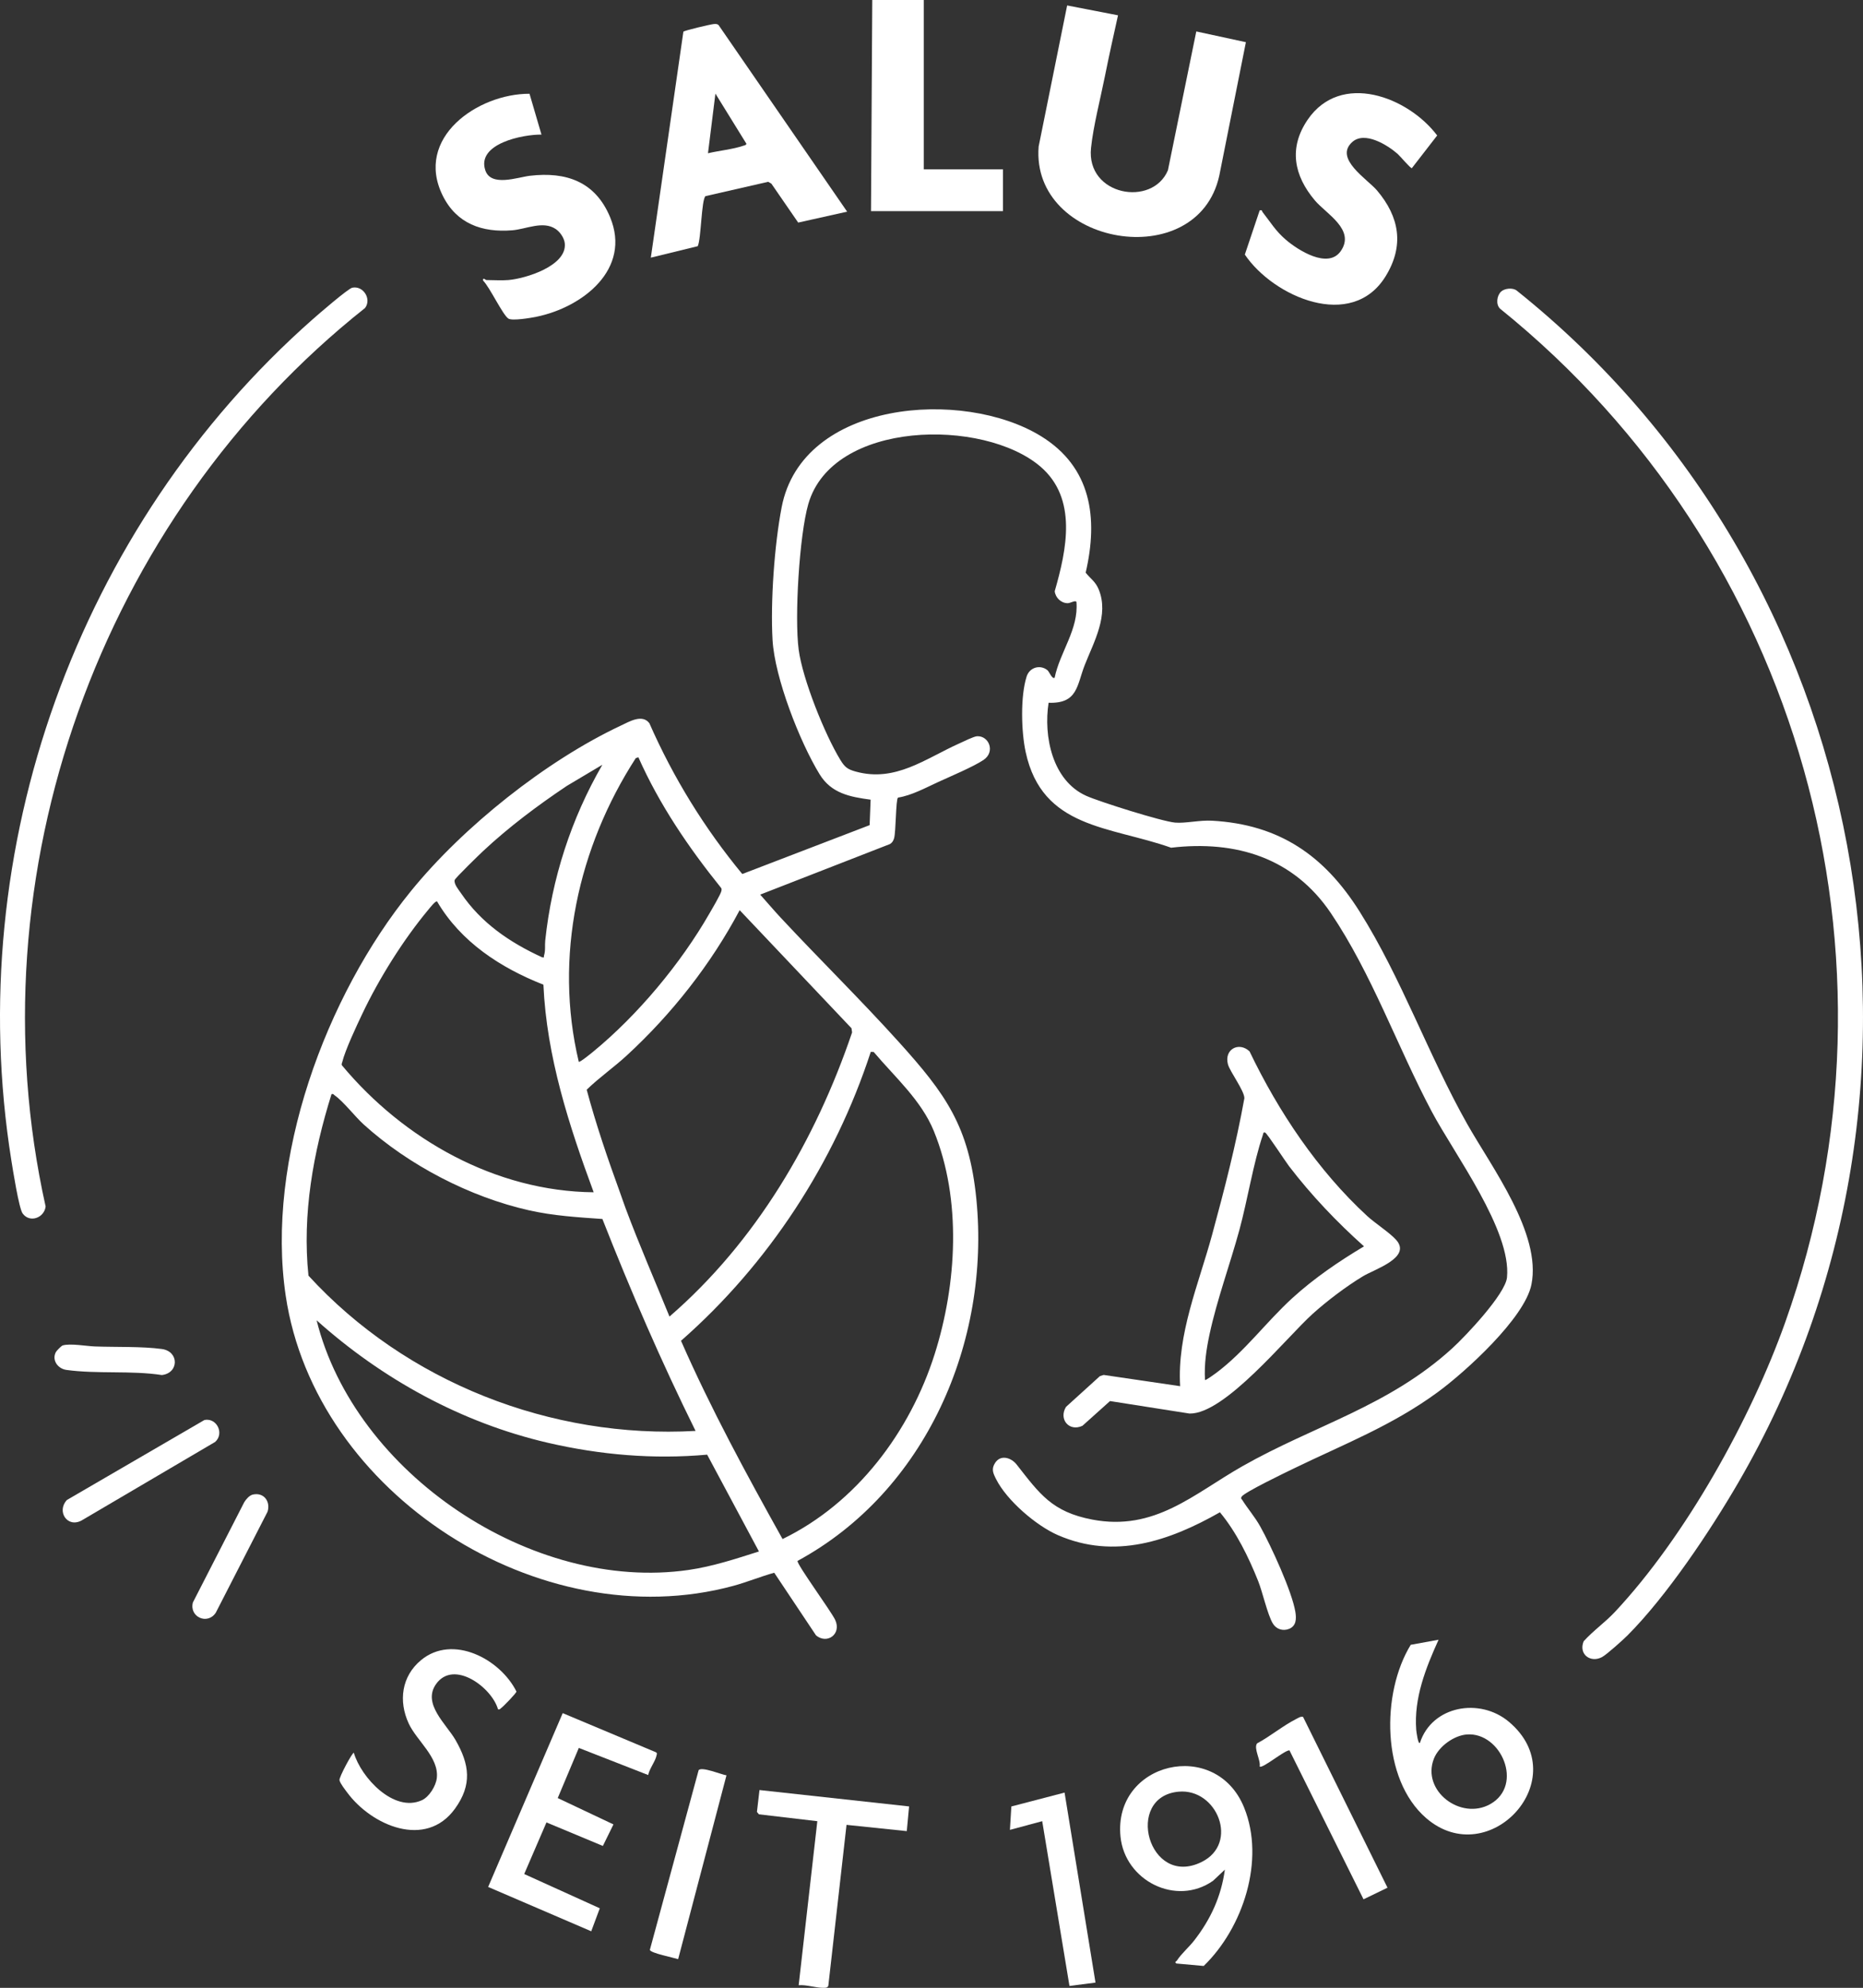 <?xml version="1.0" encoding="UTF-8"?> <svg xmlns="http://www.w3.org/2000/svg" id="Layer_2" data-name="Layer 2" viewBox="0 0 982.078 1047.596"><rect x="0" y="0" width="982.078" height="1047.596" fill="#333333" stroke="none"/><defs><style> .cls-1 { fill: #fff; } </style></defs><g id="Layer_1-2" data-name="Layer 1"><g id="White"><path class="cls-1" d="M552.768,370.361c-2.749,17.601,1.927,41.033,19.869,49.055,7.042,3.149,39.93,13.495,46.819,14.1,5.332,.47,12.968-1.361,19.348-1.012,35.763,1.952,59.408,18.523,77.895,47.863,22.155,35.162,36.31,75.829,56.838,112.15,12.738,22.539,39.145,57.618,33.755,84.441-3.549,17.663-34.818,46.023-49.393,56.716-23.973,17.588-49.378,27.372-75.767,40.167-4.023,1.951-26.404,12.686-27.649,14.959-.532,.97-.07,.989,.35,1.658,2.99,4.756,6.661,8.894,9.536,14.061,5.594,10.052,16.745,34.225,18.495,45.037,.569,3.511,.484,7.305-3.282,8.844-3.294,1.347-6.818,.201-8.626-2.828-2.8-4.694-5.345-16.401-7.737-22.393-5.028-12.594-11.456-25.746-20.137-36.199-26.628,15.136-55.537,25.043-85.397,12.046-11.479-4.997-27.002-18.322-32.636-29.588-1.566-3.131-2.585-5.274-.444-8.548,2.91-4.448,8.45-2.735,11.328,.939,12.147,15.508,18.655,24.93,39.79,28.984,32.997,6.33,53.504-13.499,79.121-28.059,38.095-21.651,77-31.502,110.717-62.201,7.052-6.421,27.987-28.579,28.843-37.31,2.433-24.828-27.722-64.952-39.675-87.461-18.139-34.158-31.521-72.556-53.218-104.634-19.664-29.07-49.91-38.397-84.162-34.398-32.341-11.448-67.904-9.954-76.668-50.394-2.334-10.77-2.849-29.335,.516-39.855,1.548-4.839,7.176-6.417,10.987-3.27,.908,.749,2.48,4.884,3.762,3.943,2.788-13.617,12.741-25.556,11.491-39.975-.584-1.022-3.189,.686-4.606,.686-3.48,.001-6.466-2.904-6.841-6.292,6.289-21.877,12.139-48.915-7.589-65.746-29.936-25.541-109.58-24.493-122.305,19.788-4.743,16.505-7.338,59.816-5.069,76.801,2.07,15.496,13.701,44.503,21.928,57.98,2.33,3.816,3.719,4.999,8.187,6.223,20.901,5.73,36.647-6.83,54.589-14.865,2.033-.91,7.595-3.694,9.339-3.775,6.302-.291,9.751,8.265,3.346,12.531-5.391,3.59-17.392,8.633-23.797,11.572-6.785,3.113-13.928,7.056-21.235,8.24-1.2,.81-1.055,18.096-2.088,21.491-.407,1.337-.988,2.305-2.226,3.014l-68.337,26.624c3.601,4.003,7.118,8.191,10.786,12.126,20.511,22.009,42.084,43.142,62.242,65.481,24.678,27.348,37.124,44.459,40.925,82.869,7.456,75.34-26.675,154.056-94.275,190.664-.423,1.797,17.744,26.529,19.868,31.114,3.433,7.408-4.218,12.996-10.104,8.141l-22.037-33.029c-7.204,2.007-14.319,4.957-21.686,6.951-101.764,27.54-220.271-48.443-235.83-152.863-10.694-71.771,21.017-158.05,66.064-213.4,27.564-33.868,71.059-68.553,110.646-87.162,4.448-2.091,11.263-6.214,15.001-1.188,12.564,28.625,29.06,55.371,48.956,79.435l67.132-25.757,.521-13.42c-10.956-1.465-20.733-3.335-26.893-13.385-10.499-17.129-23.688-50.932-24.806-70.823-1.135-20.196,.973-50.008,4.805-69.918,10.863-56.438,95.607-62.691,136.65-37.476,26.628,16.359,30.302,43.127,23.613,71.968,2.517,3.205,5.16,4.625,6.89,8.877,5.512,13.544-2.568,27.557-7.372,39.777-4.192,10.665-3.624,20.468-19.06,19.91m-216.247,28.734l-1.355,.409c-30.452,47.129-43.234,104.757-30.071,160.058,.479,.52,6.694-4.582,7.513-5.253,23.536-19.307,46.215-46.492,61.371-72.903,1.248-2.174,6.108-10.33,6.349-12.065,.075-.532,.129-.982-.228-1.438-17.039-21.146-32.536-43.897-43.578-68.81m-18.985,3.934l-18.681,11.115c-15.489,10.368-30.571,21.66-44.208,34.391-1.924,1.797-14.676,14.191-14.96,15.22-.572,2.066,2.101,5.171,3.301,6.939,10.71,15.778,25.69,25.965,42.816,33.824,1.401,.26,.743-.204,.965-.92,.873-2.823,.356-5.207,.641-7.891,3.472-32.706,13.689-64.27,30.126-92.679m-87.126,72.047c-.792-.544-3.822,3.394-4.555,4.272-13.144,15.724-26.058,36.358-34.848,54.886-3.049,6.427-8.992,19.016-10.598,25.491-.151,.606-.541,1.145-.105,1.776,32.509,39.019,80.943,66.359,132.646,66.833-13.024-35.205-24.806-71.517-26.501-109.403-22.567-8.879-43.559-22.524-56.04-43.855m122.503,218.762c45.561-39.406,76.99-92.983,96.261-149.749l-.314-2.192-58.951-62.236c-15.138,28.529-35.823,54.791-59.584,76.648-6.785,6.241-14.482,11.58-21.055,17.971,4.92,18.369,11.089,36.386,17.58,54.243,.997,2.742,1.914,5.51,2.921,8.214,7.165,19.243,15.429,38.086,23.142,57.101m59.606,117.244c39.096-18.958,67.28-56.637,80.225-97.596,11.607-36.722,14.302-81.22-.479-117.415-6.651-16.286-20.549-28.449-31.694-41.666l-1.551-.08c-19.062,58.445-53.885,111.764-100.031,152.278,15.743,35.863,34.475,70.312,53.529,104.479m-45.862-56.987c-18.052-36.466-34.21-73.801-49.11-111.683-13.033-.907-25.893-1.69-38.663-4.566-31.235-7.033-63.402-23.759-87.115-45.193-4.642-4.196-10.74-12.205-15.374-15.41-.555-.383-.647-.912-1.641-.645-9.624,30.783-15.503,63.268-12.157,95.663,51.354,56.116,127.843,86.124,204.062,81.835m33.407,63.53l-27.299-51.016c-28.275,2.554-56.488,.118-84.057-6.281-45.461-10.553-87.228-33.555-121.815-64.524,20.128,80.759,113.602,143.463,196.075,131.565,12.662-1.826,24.971-5.888,37.095-9.744"></path><path class="cls-1" d="M791.296,153.674c1.857-1.721,6.174-2.207,8.286-.503,187.411,149.819,237.906,419.789,116.729,628.222-14.803,25.463-37.701,59.754-58.38,80.478-2.292,2.297-11.024,10.146-13.451,11.434-6.052,3.21-12.458-1.504-9.659-8.346,5.133-5.674,11.276-9.904,16.551-15.541,37.138-39.694,71.543-101.491,89.729-152.618,68.394-192.286,7.603-406.812-150.359-534.131-2.35-2.31-1.651-6.949,.555-8.993"></path><path class="cls-1" d="M185.71,151.616c5.773-1.188,10.307,5.952,6.727,10.701C52.886,272.912-14.92,460.781,24.05,635.824c-.689,5.959-8.334,8.864-12.107,3.691-1.974-2.705-5.208-23.275-5.976-28.083C-20.204,447.439,40.969,277.445,164.914,168.199c2.928-2.58,18.56-16.122,20.796-16.583"></path><path class="cls-1" d="M589.361,8.07c-2.368,10.664-4.756,21.35-6.897,32.072-2.336,11.705-6.144,26.338-7.335,37.857-2.594,25.079,32.306,31.314,40.544,11.726l14.948-73.152,26.154,5.66-14.028,70.331c-11.515,52.232-99.389,36.88-95.23-15.32l15.031-74.373,26.812,5.198Z"></path><path class="cls-1" d="M622.106,730.52c-1.644-27.571,9.74-53.668,16.845-79.77,6.475-23.787,12.647-47.707,17.023-71.995-.013-3.956-7.624-13.977-8.667-17.856-2.133-7.925,5.804-12.118,11.393-6.813,15.232,31.756,35.965,62.778,61.967,86.716,4.173,3.842,12.131,8.958,15.419,12.746,8.028,9.246-11.456,15.314-17.639,19.06-8.867,5.372-18.906,12.959-26.6,19.904-13.811,12.466-46.191,52.809-64.793,52.436l-41.916-6.583-14.53,13.03c-7.042,3.291-12.65-3.48-8.662-9.971l17.865-16.196,1.983-.631,40.312,5.923Zm13.104-3.28c.333,.385,5.157-3.149,5.835-3.655,15.143-11.301,26.424-26.935,40.321-39.589,11.441-10.418,24.408-19.238,37.666-27.164-14.393-12.869-27.802-26.954-39.558-42.304-1.829-2.388-11.512-17.208-12.51-17.623-1.106-.461-1.046,.622-1.277,1.305-4.98,14.668-8.08,34.324-12.327,49.919-4.938,18.134-11.814,36.736-15.741,54.998-1.708,7.945-2.887,15.954-2.409,24.111"></path><path class="cls-1" d="M446.567,111.547l-25.802,5.755-14.125-20.508-1.693-.98-33.046,7.551c-2.177,1.867-2.273,22.479-4.081,26.376l-24.737,6.042,17.157-119.067c.494-.663,14.487-3.932,16.012-4.039,.95-.067,1.821-.162,2.572,.581l67.743,98.29Zm-73.354-30.784c5.721-1.364,13.19-2.076,18.632-3.958,.664-.23,1.244-.214,1.671-.966l-16.385-26.508-3.919,31.431Z"></path><path class="cls-1" d="M268.084,147.576c9.055-.798,30.591-7.402,29.665-19.134-.226-2.867-2.421-6.135-4.77-7.725-6.727-4.555-15.61,.06-22.94,.649-15.945,1.282-29.354-3.476-36.682-18.316-15.014-30.401,18.434-53.723,45.78-53.635l6.304,21.524c-9.712-.163-34.31,4.742-29.608,18.813,2.977,8.909,17.113,3.635,23.469,2.886,19.2-2.263,34.51,3.102,42.284,21.744,11.449,27.454-14.422,47.53-38.739,52.54-2.923,.602-12.721,2.266-14.808,1.002-2.962-1.794-9.978-16.784-13.371-20.033-.266-2.071,1.346-.315,1.629-.315,3.756,0,8.144,.322,11.79,0"></path><path class="cls-1" d="M664.033,110.895c1.514-.375,1.077,.306,1.491,.83,4.227,5.345,6.784,9.874,12.248,14.572,6.406,5.508,22.277,15.667,28.991,6.048,7.887-11.299-7.625-19.622-13.598-26.682-11.081-13.096-13.956-27.69-3.865-42.525,17.423-25.615,52.88-12.163,68.305,8.255l-13.35,17.233c-.725,.182-6.142-6.342-7.517-7.54-5.375-4.686-17.342-12.152-23.921-6.221-9.703,8.75,8.004,19.504,13.114,25.543,11.822,13.973,14.396,29.062,4.524,45.15-17.835,29.068-59.221,10.838-74.241-11.391l7.818-23.272Z"></path><polygon class="cls-1" points="486.969 0 486.969 89.256 528.699 89.256 528.699 111.28 459.149 111.28 459.812 0 486.969 0"></polygon><path class="cls-1" d="M758.342,864.14c-6.723,14.839-13.071,30.769-11.779,47.477,.072,.924,.972,7.911,1.951,6.884,6.338-19.584,31.524-24.016,46.854-11.15,35.442,29.745-10.349,79.522-43.58,50.785-23.697-20.492-23.695-65.953-8.119-91.319l14.673-2.677Zm14.948,49.928c-6.89,.498-14.901,6.349-17.415,12.77-6.637,16.946,14.227,32.731,29.788,23.894,17.682-10.042,5.629-37.966-12.374-36.664"></path><path class="cls-1" d="M645.686,985.316l-6.237,5.873c-19.424,13.616-46.441-.021-48.775-23.243-3.951-39.335,50.206-52.217,65.154-15.375,11.22,27.652-.536,63.399-21.292,83.5l-14.404-1.299c-1.191-.891-.113-.94,.344-1.641,2.388-3.664,6.287-6.93,9.097-10.555,8.66-11.173,14.182-23.124,16.114-37.26m-24.373-41.095c-28.858,2.639-15.901,50.918,12.142,37.045,19.921-9.855,8.105-38.897-12.142-37.045"></path><path class="cls-1" d="M341.687,935.446l-36.56-14.29-11.12,26.427,29.374,13.887-5.583,11.345-29.73-12.395-11.736,27.195,39.846,18.063-4.51,12.112-54.346-23.362,39.308-91.599,49.076,20.596c.86,.476,.53,.934,.399,1.649-.553,3.027-3.785,7.057-4.419,10.373"></path><path class="cls-1" d="M262.526,900.814c-3.228-11.51-23.328-26.448-32.65-13.317-7.391,10.412,5.393,21.066,10.244,29.493,7.419,12.89,8.842,23.555-.258,36.167-15.427,21.379-44.036,8.881-56.858-8.525-1.144-1.554-3.698-4.75-4.051-6.478-.303-1.482,6.915-14.905,7.577-14.413,3.795,13.002,21.058,31.677,35.818,25.001,3.93-1.777,7.467-7.56,7.922-11.762,1.179-10.873-10.606-19.565-14.833-28.713-5.43-11.749-3.794-24.807,6.461-33.333,16.721-13.901,41.81-.629,50.338,16.505,.065,.752-6.93,7.942-8.073,8.729-.553,.381-.647,.913-1.638,.644"></path><path class="cls-1" d="M479.228,951.994l-1.223,13.01-31.759-3.301-9.59,84.76c-.396,1.238-1.752,1.137-2.857,1.127-3.943-.037-8.684-1.706-12.779-1.363l9.833-86.453-30.792-3.62-1.044-1.271,1.348-11.524,78.861,8.636Z"></path><polygon class="cls-1" points="561.185 944.697 577.491 1044.837 563.765 1046.597 549.399 959.765 532.378 964.347 533.132 952.014 561.185 944.697"></polygon><path class="cls-1" d="M686.899,904.79l44.524,90.029-12.639,6.126-39.048-78.513c-2.718-.046-14.36,9.9-15.707,8.517,.658-3.306-3.307-9.562-1.365-12.173,6.894-3.699,13.681-9.343,20.568-12.834,1.151-.584,2.264-1.443,3.666-1.151"></path><path class="cls-1" d="M382.963,935.604l-25.478,96.869c-2.134-.709-14.668-3.208-14.91-4.893l25.707-94.68c1.552-2.075,12.069,2.342,14.681,2.705"></path><path class="cls-1" d="M107.768,748.34c6.521-1.285,10.6,7.138,5.647,11.561l-70.531,41.468c-7.527,3.9-13.137-4.982-7.607-10.877l72.491-42.151Z"></path><path class="cls-1" d="M133.296,787.639c5.791-1.315,9.424,3.668,7.737,9.055l-27.308,53.251c-4.413,6.581-14.092,2.149-12.029-5.477l27.074-52.836c.965-1.555,2.694-3.578,4.525-3.994"></path><path class="cls-1" d="M33.077,709.038c4.005-1.177,12.517,.386,16.869,.548,10.877,.405,24.878-.08,35.339,1.341,9.229,1.254,9.099,12.685,.032,13.727-16.089-2.48-34.423-.469-50.349-2.709-4.45-.626-7.763-5.114-5.541-9.356,.402-.767,2.878-3.323,3.651-3.55"></path></g></g></svg> 